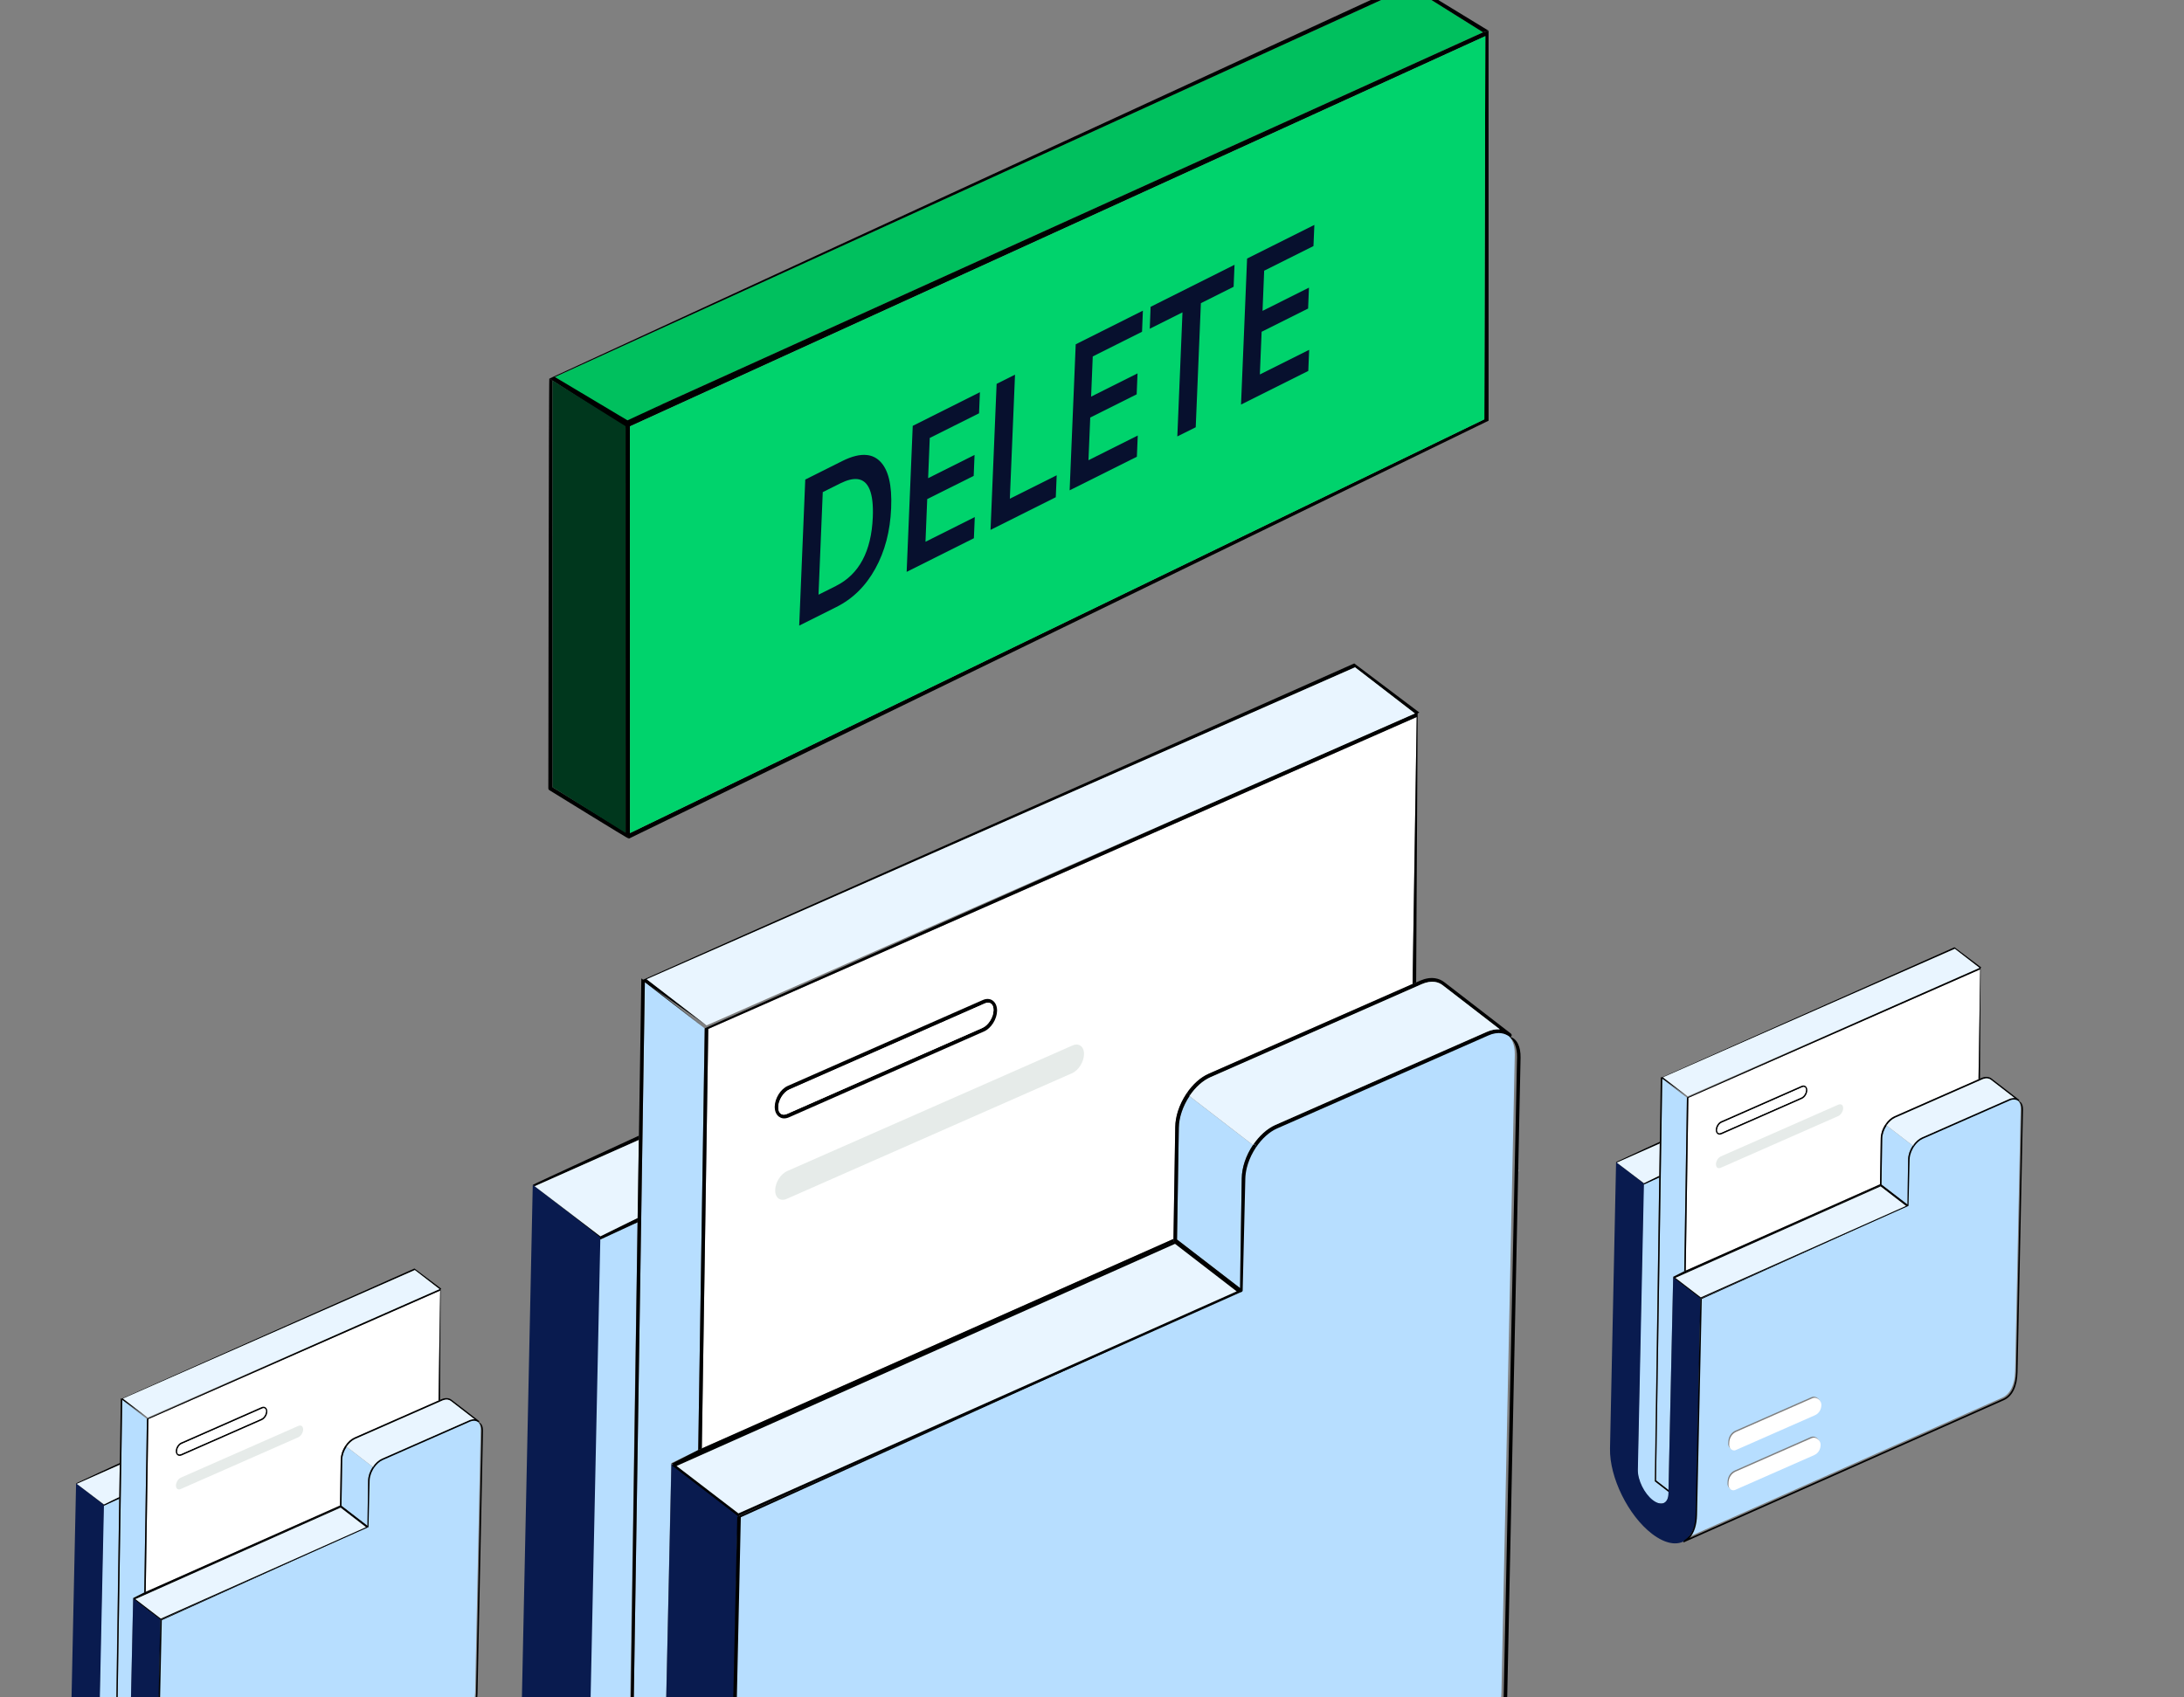 <svg width="193" height="150" viewBox="0 0 193 150" fill="none" xmlns="http://www.w3.org/2000/svg">
<rect x="0" y="0" width="193" height="150" fill="#808080" stroke="none"/>
<g clip-path="url(#clip0_272_2030)">
<path d="M134.167 103.345C134.197 103.381 134.214 103.424 134.212 103.471C134.21 103.518 134.193 103.557 134.161 103.585L134.165 103.347L134.167 103.345Z" fill="#B0B0B0"/>
<path d="M56.342 108.043L55.337 173.09C55.337 173.148 55.365 173.208 55.414 173.244L58.367 175.512L58.358 175.934C58.339 176.901 58.022 177.58 57.47 177.85C57.313 177.921 57.187 177.955 57.054 177.97C56.881 177.983 56.759 177.979 56.63 177.958C56.369 177.917 55.945 177.958 55.656 177.799C55.47 177.698 54.881 177.398 54.689 177.25C52.923 175.896 51.651 172.888 51.696 170.749L52.961 109.385L56.342 108.045V108.043Z" fill="#B7DEFF"/>
<path d="M56.986 86.814L62.276 90.895L61.702 128.168L59.322 129.328L58.32 175.085L55.656 173.043L56.986 86.814Z" fill="#B7DEFF"/>
<path d="M47.234 105.047L52.893 109.385L51.593 170.751C51.546 172.995 53.015 175.977 54.871 177.398C55.412 177.814 55.943 178.065 56.425 178.14C56.77 178.193 57.093 178.159 57.378 178.033C58.06 177.733 58.45 176.952 58.474 175.838L59.486 129.716L65.147 134.059L64.128 180.367C64.076 182.976 63.276 184.87 61.858 185.788C61.698 185.893 61.529 185.983 61.351 186.062C60.638 186.377 59.831 186.463 58.962 186.328C57.703 186.131 56.314 185.471 54.877 184.369C49.821 180.487 45.811 172.348 45.939 166.222L47.234 105.047Z" fill="#091B4F"/>
<path d="M59.743 186.551C59.482 186.551 59.214 186.529 58.94 186.487C57.639 186.283 56.239 185.612 54.783 184.497C49.688 180.588 45.65 172.389 45.779 166.218L47.08 104.725L53.053 109.306V109.387L51.754 170.753C51.707 172.953 53.15 175.876 54.967 177.27C55.479 177.664 55.992 177.908 56.449 177.981C56.765 178.031 57.056 177.998 57.311 177.885C57.934 177.61 58.29 176.882 58.311 175.833L59.332 129.395L65.309 133.98V134.061L64.288 180.369C64.235 183.006 63.404 184.978 61.946 185.923C61.777 186.032 61.599 186.129 61.417 186.208C60.904 186.435 60.343 186.549 59.741 186.549L59.743 186.551ZM47.389 105.366L46.1 166.224C45.971 172.305 49.953 180.386 54.976 184.24C56.389 185.323 57.739 185.972 58.987 186.167C59.835 186.3 60.608 186.214 61.289 185.914C61.456 185.841 61.619 185.754 61.775 185.653C63.141 184.768 63.92 182.89 63.969 180.363L64.986 134.134L59.641 130.033L58.634 175.838C58.611 177.019 58.187 177.848 57.444 178.176C57.131 178.316 56.78 178.354 56.401 178.296C55.883 178.215 55.337 177.955 54.774 177.523C52.884 176.076 51.385 173.034 51.435 170.745L52.732 109.46L47.391 105.364L47.389 105.366Z" fill="#091B4F"/>
<path d="M56.461 100.382L56.455 100.762L47.252 104.849L53.055 109.121L56.35 107.657L53.057 109.121L47.087 104.727C47.061 104.71 56.464 100.38 56.464 100.38L56.461 100.382Z" fill="black"/>
<path d="M53.055 109.123L56.348 107.659L56.342 108.041L53.051 109.565L53.017 109.368C53.017 109.31 47.299 104.886 47.252 104.849L53.055 109.123Z" fill="black"/>
<path d="M110.048 104.213C110.053 103.894 110.1 103.559 110.183 103.22C110.1 103.557 110.055 103.891 110.051 104.215L109.888 114.182L110.046 104.213H110.048Z" fill="black"/>
<path d="M133.135 91.367C133.63 91.759 133.874 92.402 133.861 93.214L132.683 149.595C132.617 152.501 131.634 154.523 129.913 155.29L62.655 185.17C63.648 184.081 64.205 182.373 64.248 180.187L65.187 134.069L109.53 114.096L109.854 103.985C109.858 103.662 109.903 103.327 109.986 102.991C110.108 102.502 110.31 102.005 110.579 101.538C110.646 101.422 110.716 101.308 110.791 101.197C111.311 100.417 111.969 99.823 112.645 99.521L131.32 91.296C131.735 91.109 132.14 91.045 132.497 91.101C132.733 91.137 132.949 91.227 133.133 91.369L133.135 91.367ZM89.561 158.818C90.385 158.454 90.905 157.622 90.92 156.638C90.933 155.856 90.329 155.2 89.659 155.095C89.445 155.061 89.225 155.084 89.015 155.176L72.689 162.366C71.758 162.773 71.173 163.714 71.154 164.824L71.147 165.229C71.139 165.806 71.582 166.288 72.076 166.366C72.235 166.391 72.398 166.374 72.552 166.305L89.561 158.818ZM89.402 167.373C90.227 167.011 90.747 166.179 90.762 165.195C90.775 164.413 90.171 163.757 89.501 163.652C89.287 163.618 89.066 163.641 88.856 163.733L72.53 170.92C71.599 171.33 71.015 172.271 70.995 173.381L70.989 173.786C70.98 174.363 71.424 174.845 71.918 174.922C72.076 174.948 72.237 174.931 72.393 174.862L89.402 167.373Z" fill="#B7DEFF"/>
<path d="M56.455 100.762L56.348 107.659L53.055 109.284L47.252 104.852L56.455 100.762Z" fill="#E9F5FF"/>
<path d="M56.675 86.48L62.278 90.895L61.702 128.169L62.276 90.895L56.986 86.814L55.656 173.043L58.349 175.133L58.341 175.512L55.417 173.242L56.341 108.043L56.348 107.662L56.455 100.762L56.461 100.382L56.675 86.48Z" fill="black"/>
<path d="M125.193 63.375L124.829 86.973L106.82 94.906C106.088 95.225 105.405 95.838 104.846 96.672C104.521 97.161 104.27 97.68 104.101 98.203C103.947 98.68 103.864 99.163 103.857 99.628L103.701 109.514L62.021 128.031L62.593 90.947L125.195 63.379L125.193 63.375Z" fill="white"/>
<g opacity="0.1">
<path d="M94.735 94.867C95.309 94.614 95.784 93.856 95.795 93.18C95.803 92.7 95.576 92.389 95.24 92.336C95.101 92.314 94.943 92.336 94.774 92.411L69.559 103.514C68.987 103.765 68.512 104.519 68.501 105.199C68.493 105.679 68.722 105.992 69.058 106.043C69.195 106.065 69.351 106.043 69.518 105.971L94.733 94.865" fill="#00371D"/>
</g>
<path d="M69.602 95.992C68.985 96.263 68.476 97.081 68.463 97.812C68.459 98.198 68.587 98.513 68.827 98.7C68.932 98.779 69.047 98.83 69.174 98.85C69.343 98.875 69.525 98.85 69.715 98.766L86.968 91.167C87.587 90.895 88.099 90.081 88.111 89.35C88.116 88.962 87.989 88.647 87.745 88.46C87.642 88.381 87.525 88.332 87.401 88.312C87.231 88.287 87.045 88.312 86.857 88.396L69.604 95.995" fill="white"/>
<path d="M87.745 88.458C87.989 88.645 88.116 88.96 88.111 89.348C88.101 90.079 87.587 90.893 86.968 91.165L69.715 98.764C69.525 98.846 69.343 98.873 69.174 98.848C69.047 98.828 68.932 98.777 68.827 98.698C68.587 98.511 68.456 98.198 68.463 97.81C68.474 97.079 68.985 96.263 69.602 95.99L86.855 88.392C87.045 88.308 87.229 88.28 87.398 88.308C87.525 88.327 87.64 88.377 87.743 88.456L87.745 88.458ZM86.818 90.857C87.338 90.627 87.788 89.913 87.797 89.3C87.801 89.033 87.726 88.827 87.585 88.72C87.529 88.677 87.465 88.651 87.394 88.64C87.281 88.623 87.15 88.645 87.011 88.707L69.756 96.305C69.238 96.533 68.79 97.246 68.782 97.864C68.778 98.127 68.852 98.333 68.994 98.44C69.049 98.483 69.112 98.509 69.184 98.52C69.298 98.537 69.426 98.515 69.565 98.453L86.82 90.857" fill="black"/>
<path d="M86.932 88.55L87.009 88.705C87.148 88.642 87.278 88.621 87.392 88.638C87.463 88.649 87.527 88.677 87.582 88.718C87.724 88.825 87.801 89.033 87.794 89.298C87.786 89.911 87.336 90.625 86.816 90.855L69.561 98.451C69.422 98.513 69.293 98.535 69.18 98.517C69.109 98.507 69.045 98.479 68.99 98.438C68.848 98.331 68.771 98.123 68.778 97.862C68.786 97.244 69.234 96.531 69.752 96.303L87.007 88.705L86.93 88.55H86.932Z" fill="white"/>
<path d="M103.771 109.76L59.591 129.547L59.356 129.367L61.7 128.171L62.017 128.029L103.697 109.511C103.694 109.666 103.722 109.724 103.769 109.76H103.771Z" fill="black"/>
<path d="M103.851 109.82L109.494 114.169L65.239 133.896L59.578 129.553L103.851 109.82Z" fill="#E9F5FF"/>
<path d="M65.224 134.018L59.371 129.527L59.536 129.455L103.866 109.696L109.702 114.195L109.537 114.268L65.224 134.018ZM59.786 129.579L65.254 133.772L109.286 114.146L103.836 109.944L59.786 129.579Z" fill="black"/>
<path d="M105.109 96.888L110.721 101.216C110.098 102.149 109.749 103.197 109.732 104.166L109.58 113.852L104.013 109.563L104.172 99.679C104.185 98.781 104.527 97.765 105.112 96.891L105.109 96.888Z" fill="#B7DEFF"/>
<path d="M110.988 101.426C110.913 101.538 110.843 101.653 110.776 101.767C110.843 101.651 110.913 101.538 110.988 101.426Z" fill="black"/>
<path d="M104.981 96.616C105.009 96.621 105.037 96.633 105.062 96.653C105.131 96.709 105.154 96.803 105.12 96.874C104.527 97.763 104.185 98.779 104.172 99.677L104.013 109.561L109.58 113.85L109.732 104.164C109.747 103.195 110.095 102.147 110.721 101.214C110.753 101.165 110.806 101.143 110.86 101.152C110.888 101.156 110.915 101.169 110.941 101.188C111.014 101.248 111.035 101.353 110.988 101.424C110.913 101.536 110.843 101.649 110.776 101.765C110.507 102.232 110.305 102.73 110.183 103.218C110.1 103.557 110.053 103.891 110.048 104.211L109.815 114.058C109.815 114.075 109.813 114.09 109.809 114.103C109.796 114.142 109.77 114.174 109.734 114.191C109.71 114.202 109.68 114.206 109.654 114.202C109.629 114.197 109.601 114.184 109.577 114.167L109.423 114.049L103.851 109.82L103.771 109.76C103.724 109.724 103.697 109.666 103.697 109.606V109.512L103.855 99.628C103.861 99.165 103.945 98.683 104.099 98.203C104.268 97.68 104.519 97.161 104.844 96.674C104.874 96.629 104.925 96.608 104.979 96.616H104.981Z" fill="black"/>
<path d="M133.495 91.337C133.589 91.41 133.612 91.513 133.565 91.586C133.535 91.633 133.482 91.652 133.428 91.646C133.148 91.457 132.934 91.369 132.696 91.333C132.339 91.277 131.934 91.341 131.519 91.528L112.844 99.75C112.168 100.052 111.508 100.648 110.99 101.426C111.035 101.356 111.014 101.251 110.943 101.191C110.918 101.169 110.89 101.158 110.862 101.154C110.808 101.146 110.757 101.167 110.725 101.212C111.273 100.391 111.971 99.761 112.694 99.439L131.369 91.217C131.771 91.037 132.172 90.962 132.54 90.985L127.479 87.078C127.288 86.93 127.066 86.836 126.824 86.799C126.466 86.743 126.064 86.808 125.64 86.994L106.97 95.219C106.296 95.512 105.64 96.102 105.118 96.876C105.154 96.807 105.131 96.713 105.06 96.655C105.035 96.636 105.007 96.623 104.979 96.618C104.925 96.61 104.874 96.629 104.844 96.676C104.519 97.163 104.266 97.682 104.099 98.205C104.266 97.682 104.519 97.163 104.844 96.674C105.403 95.84 106.086 95.23 106.818 94.908L124.829 86.975L125.145 86.836L125.488 86.686C125.961 86.478 126.417 86.407 126.83 86.471C127.128 86.518 127.402 86.634 127.642 86.823L133.424 91.285L133.497 91.341L133.495 91.337Z" fill="black"/>
<path d="M126.822 86.797C127.064 86.835 127.284 86.928 127.477 87.076L132.538 90.983C132.17 90.957 131.769 91.032 131.367 91.215L112.692 99.437C111.971 99.759 111.271 100.387 110.723 101.21L105.112 96.884C105.64 96.097 106.298 95.51 106.97 95.214L125.64 86.99C126.064 86.803 126.466 86.739 126.824 86.795L126.822 86.797Z" fill="#E9F5FF"/>
<path d="M133.375 91.628C134.083 91.785 134.39 92.546 134.372 93.495L134.167 103.345L133.195 149.876C133.129 152.907 132.088 155.02 130.262 155.828L61.52 186.369C61.535 185.983 61.702 185.893 61.863 185.79C63.278 184.873 64.078 182.976 64.132 180.369L65.151 134.061L109.498 114.176L65.466 134.11L64.447 180.418C64.402 182.603 63.847 184.313 62.854 185.402L130.112 155.522C131.833 154.757 132.816 152.733 132.882 149.829L134.06 93.448C134.073 92.638 133.831 91.993 133.377 91.631L133.375 91.628Z" fill="black"/>
<path d="M125.278 62.961L125.145 86.833L124.829 86.973L125.193 63.375L62.59 90.945L62.019 128.029L61.702 128.168L62.278 90.895L107.1 70.965L125.278 62.961Z" fill="black"/>
<path d="M119.674 58.642L125.434 62.985L107.1 70.965L125.038 63.066L119.746 58.985L57.146 86.555L62.438 90.634L56.752 86.634L119.674 58.642Z" fill="black"/>
<path d="M119.746 58.985L125.038 63.066L107.1 70.965L62.438 90.634L57.146 86.555L119.746 58.985Z" fill="#E9F5FF"/>
<path d="M178.687 102.144C178.7 102.159 178.707 102.176 178.706 102.196C178.705 102.215 178.698 102.231 178.685 102.243L178.687 102.145L178.687 102.144Z" fill="#B0B0B0"/>
<path d="M146.323 132.695C146.442 132.76 146.558 132.801 146.664 132.818C146.557 132.801 146.442 132.76 146.323 132.695Z" fill="black"/>
<path d="M146.628 104.079L146.215 130.875C146.215 130.898 146.226 130.923 146.246 130.938L147.462 131.872L147.459 132.046C147.451 132.445 147.32 132.724 147.093 132.836C147.028 132.865 146.976 132.879 146.922 132.885C146.85 132.89 146.8 132.889 146.747 132.88C146.64 132.863 146.465 132.88 146.346 132.814C146.269 132.773 146.027 132.649 145.947 132.588C145.22 132.03 144.696 130.792 144.714 129.91L145.236 104.632L146.628 104.08V104.079Z" fill="#B7DEFF"/>
<path d="M146.894 95.334L149.073 97.015L148.836 112.37L147.856 112.847L147.443 131.697L146.346 130.855L146.894 95.334Z" fill="#B7DEFF"/>
<path d="M142.877 102.845L145.207 104.632L144.672 129.911C144.653 130.836 145.258 132.064 146.022 132.649C146.245 132.82 146.464 132.924 146.662 132.955C146.804 132.977 146.938 132.963 147.055 132.911C147.336 132.787 147.497 132.466 147.506 132.006L147.924 113.007L150.255 114.796L149.836 133.872C149.814 134.947 149.485 135.727 148.901 136.105C148.835 136.148 148.765 136.186 148.692 136.218C148.398 136.348 148.066 136.383 147.708 136.328C147.189 136.246 146.617 135.975 146.025 135.521C143.942 133.922 142.29 130.569 142.343 128.045L142.877 102.845Z" fill="#091B4F"/>
<path d="M148.029 136.42C147.922 136.42 147.812 136.411 147.699 136.393C147.163 136.309 146.586 136.033 145.986 135.574C143.887 133.963 142.224 130.586 142.277 128.044L142.813 102.712L145.274 104.599V104.633L144.738 129.912C144.719 130.818 145.313 132.022 146.062 132.596C146.273 132.759 146.484 132.859 146.672 132.889C146.803 132.91 146.923 132.897 147.028 132.85C147.284 132.737 147.431 132.436 147.439 132.005L147.86 112.875L150.322 114.763V114.797L149.902 133.873C149.88 134.959 149.537 135.772 148.937 136.161C148.867 136.206 148.794 136.246 148.719 136.278C148.507 136.372 148.276 136.419 148.029 136.419L148.029 136.42ZM142.94 102.976L142.409 128.046C142.356 130.551 143.997 133.88 146.065 135.468C146.648 135.914 147.204 136.181 147.718 136.262C148.067 136.316 148.386 136.281 148.666 136.157C148.735 136.127 148.802 136.091 148.866 136.05C149.429 135.685 149.75 134.912 149.77 133.87L150.189 114.827L147.987 113.138L147.573 132.006C147.563 132.493 147.388 132.835 147.082 132.97C146.954 133.027 146.809 133.043 146.653 133.019C146.439 132.986 146.215 132.879 145.983 132.701C145.204 132.104 144.587 130.852 144.607 129.908L145.141 104.663L142.941 102.976L142.94 102.976Z" fill="#091B4F"/>
<path d="M146.678 100.923L146.675 101.08L142.884 102.764L145.274 104.523L146.632 103.92L145.275 104.523L142.816 102.713C142.805 102.706 146.678 100.923 146.678 100.923L146.678 100.923Z" fill="black"/>
<path d="M145.274 104.524L146.631 103.921L146.628 104.078L145.273 104.706L145.259 104.625C145.259 104.601 142.903 102.779 142.884 102.764L145.274 104.524Z" fill="black"/>
<path d="M168.752 102.501C168.754 102.37 168.773 102.232 168.808 102.093C168.773 102.231 168.755 102.369 168.753 102.502L168.686 106.608L168.751 102.501H168.752Z" fill="black"/>
<path d="M178.262 97.21C178.466 97.371 178.567 97.636 178.561 97.971L178.076 121.196C178.049 122.393 177.644 123.226 176.935 123.542L149.229 135.851C149.638 135.402 149.867 134.699 149.885 133.798L150.272 114.8L168.539 106.573L168.672 102.408C168.674 102.274 168.692 102.137 168.727 101.998C168.777 101.797 168.86 101.592 168.971 101.399C168.998 101.352 169.027 101.305 169.058 101.259C169.272 100.937 169.543 100.693 169.822 100.568L177.515 97.18C177.686 97.104 177.852 97.077 178 97.1C178.097 97.115 178.186 97.152 178.262 97.21L178.262 97.21ZM160.312 124.995C160.652 124.845 160.866 124.503 160.872 124.097C160.878 123.775 160.629 123.505 160.353 123.462C160.265 123.448 160.174 123.457 160.088 123.495L153.362 126.457C152.979 126.625 152.738 127.012 152.73 127.47L152.727 127.636C152.724 127.874 152.906 128.073 153.11 128.104C153.175 128.115 153.242 128.108 153.306 128.08L160.312 124.995ZM160.247 128.519C160.587 128.37 160.801 128.028 160.807 127.622C160.812 127.3 160.564 127.03 160.288 126.987C160.2 126.972 160.109 126.982 160.022 127.02L153.297 129.981C152.913 130.149 152.673 130.537 152.665 130.994L152.662 131.161C152.659 131.399 152.841 131.598 153.045 131.629C153.11 131.64 153.176 131.633 153.241 131.605L160.247 128.519Z" fill="#B7DEFF"/>
<path d="M160.434 123.557C160.71 123.6 160.959 123.871 160.954 124.193C160.947 124.598 160.733 124.941 160.394 125.091L153.387 128.175C153.323 128.203 153.256 128.211 153.191 128.2C152.988 128.168 152.805 127.969 152.808 127.732L152.811 127.565C152.819 127.108 153.06 126.72 153.443 126.552L160.169 123.591C160.255 123.553 160.346 123.543 160.434 123.557Z" fill="white"/>
<path d="M146.675 101.08L146.631 103.921L145.274 104.591L142.884 102.765L146.675 101.08Z" fill="#E9F5FF"/>
<path d="M146.766 95.196L149.074 97.015L148.836 112.37L149.073 97.015L146.894 95.334L146.346 130.855L147.455 131.716L147.452 131.872L146.247 130.937L146.628 104.079L146.631 103.922L146.675 101.08L146.677 100.923L146.766 95.196Z" fill="black"/>
<path d="M174.991 85.679L174.841 95.4L167.422 98.668C167.121 98.799 166.839 99.052 166.609 99.395C166.475 99.596 166.372 99.81 166.302 100.026C166.239 100.222 166.204 100.421 166.202 100.613L166.137 104.685L148.968 112.313L149.203 97.037L174.992 85.68L174.991 85.679Z" fill="white"/>
<g opacity="0.1">
<path d="M162.444 98.651C162.68 98.547 162.876 98.235 162.88 97.957C162.884 97.759 162.791 97.631 162.652 97.609C162.595 97.6 162.53 97.609 162.46 97.64L152.073 102.214C151.837 102.317 151.642 102.628 151.637 102.908C151.634 103.105 151.728 103.234 151.867 103.255C151.923 103.264 151.987 103.255 152.056 103.225L162.443 98.651" fill="#00371D"/>
</g>
<path d="M152.091 99.115C151.837 99.227 151.627 99.564 151.621 99.865C151.62 100.024 151.673 100.154 151.771 100.23C151.815 100.263 151.862 100.284 151.914 100.292C151.984 100.303 152.059 100.292 152.137 100.258L159.244 97.128C159.499 97.015 159.71 96.68 159.715 96.379C159.717 96.219 159.665 96.089 159.565 96.012C159.522 95.98 159.474 95.959 159.423 95.951C159.353 95.941 159.276 95.951 159.199 95.986L152.091 99.116" fill="white"/>
<path d="M159.565 96.011C159.665 96.088 159.717 96.218 159.715 96.378C159.711 96.679 159.499 97.014 159.244 97.127L152.137 100.257C152.059 100.29 151.984 100.302 151.914 100.291C151.862 100.283 151.815 100.262 151.771 100.229C151.673 100.153 151.619 100.024 151.621 99.864C151.626 99.563 151.837 99.226 152.091 99.114L159.198 95.984C159.276 95.95 159.352 95.938 159.422 95.95C159.474 95.958 159.521 95.978 159.564 96.01L159.565 96.011ZM159.183 96.999C159.397 96.905 159.582 96.611 159.586 96.358C159.587 96.248 159.557 96.163 159.498 96.119C159.475 96.102 159.449 96.091 159.42 96.087C159.373 96.079 159.319 96.088 159.262 96.114L152.154 99.244C151.941 99.338 151.756 99.632 151.753 99.886C151.751 99.995 151.782 100.079 151.84 100.124C151.863 100.141 151.889 100.152 151.919 100.156C151.965 100.163 152.018 100.154 152.076 100.129L159.184 96.999" fill="black"/>
<path d="M159.229 96.049L159.261 96.113C159.319 96.087 159.372 96.079 159.419 96.085C159.448 96.09 159.475 96.101 159.498 96.118C159.556 96.162 159.587 96.248 159.585 96.358C159.581 96.61 159.396 96.904 159.182 96.999L152.074 100.128C152.016 100.153 151.964 100.162 151.917 100.155C151.888 100.151 151.861 100.139 151.838 100.123C151.78 100.078 151.748 99.993 151.751 99.885C151.755 99.631 151.939 99.337 152.152 99.243L159.26 96.113L159.229 96.049H159.229Z" fill="white"/>
<path d="M166.166 104.787L147.967 112.937L147.87 112.863L148.835 112.371L148.966 112.312L166.136 104.684C166.135 104.748 166.146 104.771 166.166 104.787H166.166Z" fill="black"/>
<path d="M166.199 104.811L168.524 106.603L150.293 114.729L147.962 112.94L166.199 104.811Z" fill="#E9F5FF"/>
<path d="M150.287 114.779L147.876 112.929L147.944 112.899L166.205 104.76L168.609 106.613L168.541 106.643L150.287 114.779ZM148.047 112.951L150.299 114.678L168.438 106.593L166.193 104.862L148.047 112.951Z" fill="black"/>
<path d="M166.718 99.484L169.029 101.267C168.772 101.651 168.629 102.083 168.622 102.482L168.559 106.472L166.266 104.705L166.331 100.634C166.337 100.264 166.478 99.845 166.718 99.485L166.718 99.484Z" fill="#B7DEFF"/>
<path d="M169.139 101.354C169.108 101.399 169.079 101.447 169.052 101.494C169.079 101.446 169.108 101.399 169.139 101.354Z" fill="black"/>
<path d="M166.665 99.372C166.676 99.374 166.688 99.379 166.698 99.387C166.726 99.41 166.736 99.449 166.722 99.478C166.478 99.844 166.337 100.263 166.331 100.633L166.266 104.704L168.559 106.471L168.622 102.481C168.628 102.082 168.771 101.65 169.029 101.266C169.042 101.246 169.064 101.237 169.086 101.241C169.098 101.242 169.109 101.248 169.12 101.256C169.15 101.28 169.159 101.324 169.139 101.353C169.108 101.399 169.079 101.445 169.052 101.493C168.941 101.686 168.858 101.89 168.808 102.092C168.773 102.231 168.754 102.369 168.752 102.501L168.656 106.557C168.656 106.564 168.655 106.57 168.653 106.576C168.648 106.591 168.637 106.605 168.622 106.612C168.613 106.616 168.6 106.618 168.59 106.616C168.579 106.614 168.568 106.609 168.558 106.602L168.495 106.553L166.199 104.811L166.166 104.787C166.147 104.772 166.135 104.748 166.135 104.723V104.684L166.201 100.613C166.203 100.422 166.238 100.223 166.301 100.026C166.371 99.81 166.474 99.596 166.608 99.396C166.621 99.377 166.642 99.369 166.664 99.372H166.665Z" fill="black"/>
<path d="M178.411 97.197C178.449 97.228 178.459 97.27 178.44 97.3C178.427 97.319 178.405 97.327 178.383 97.325C178.268 97.247 178.179 97.211 178.082 97.196C177.934 97.173 177.768 97.199 177.597 97.276L169.904 100.663C169.625 100.788 169.354 101.033 169.14 101.354C169.159 101.325 169.15 101.281 169.121 101.257C169.11 101.248 169.099 101.243 169.087 101.242C169.065 101.238 169.044 101.247 169.031 101.265C169.257 100.927 169.544 100.668 169.842 100.535L177.535 97.148C177.701 97.074 177.866 97.043 178.017 97.053L175.932 95.443C175.854 95.382 175.762 95.343 175.663 95.328C175.515 95.305 175.349 95.332 175.175 95.409L167.484 98.796C167.206 98.918 166.936 99.16 166.721 99.479C166.736 99.451 166.726 99.412 166.697 99.388C166.687 99.38 166.675 99.375 166.664 99.373C166.642 99.37 166.621 99.377 166.608 99.397C166.474 99.597 166.37 99.811 166.301 100.027C166.37 99.811 166.474 99.597 166.608 99.396C166.838 99.053 167.12 98.801 167.421 98.668L174.841 95.4L174.971 95.343L175.112 95.281C175.307 95.196 175.495 95.167 175.665 95.193C175.788 95.213 175.901 95.26 175.999 95.338L178.381 97.176L178.411 97.199L178.411 97.197Z" fill="black"/>
<path d="M175.662 95.327C175.761 95.343 175.852 95.381 175.932 95.442L178.016 97.052C177.865 97.041 177.7 97.072 177.534 97.147L169.841 100.534C169.544 100.667 169.256 100.925 169.03 101.264L166.718 99.483C166.936 99.159 167.207 98.917 167.484 98.795L175.175 95.407C175.35 95.33 175.515 95.303 175.663 95.326L175.662 95.327Z" fill="#E9F5FF"/>
<path d="M178.361 97.317C178.653 97.382 178.779 97.695 178.772 98.087L178.687 102.144L178.287 121.312C178.26 122.56 177.831 123.431 177.079 123.764L148.761 136.345C148.768 136.186 148.836 136.149 148.902 136.106C149.485 135.728 149.815 134.947 149.837 133.873L150.257 114.797L168.525 106.606L150.387 114.817L149.967 133.893C149.948 134.793 149.72 135.498 149.311 135.946L177.017 123.638C177.726 123.322 178.131 122.489 178.158 121.292L178.643 98.067C178.649 97.733 178.549 97.468 178.362 97.318L178.361 97.317Z" fill="black"/>
<path d="M175.026 85.508L174.971 95.342L174.841 95.4L174.991 85.679L149.202 97.036L148.967 112.312L148.836 112.37L149.074 97.015L167.538 88.805L175.026 85.508Z" fill="black"/>
<path d="M172.717 83.729L175.09 85.518L167.538 88.805L174.927 85.552L172.747 83.87L146.96 95.227L149.14 96.908L146.797 95.26L172.717 83.729Z" fill="black"/>
<path d="M172.747 83.87L174.927 85.552L167.538 88.805L149.14 96.908L146.96 95.227L172.747 83.87Z" fill="#E9F5FF"/>
<path d="M160.368 127.082C160.644 127.125 160.893 127.396 160.887 127.718C160.881 128.123 160.667 128.466 160.327 128.615L153.321 131.7C153.257 131.728 153.19 131.735 153.126 131.725C152.922 131.693 152.74 131.494 152.743 131.257L152.746 131.09C152.754 130.633 152.994 130.245 153.378 130.076L160.103 127.116C160.19 127.078 160.281 127.068 160.369 127.082H160.368Z" fill="white"/>
<path d="M42.598 130.539C42.61 130.554 42.617 130.571 42.616 130.591C42.615 130.61 42.608 130.626 42.595 130.638L42.597 130.54L42.598 130.539Z" fill="#B0B0B0"/>
<path d="M10.538 132.474L10.125 159.27C10.125 159.293 10.136 159.318 10.156 159.333L11.373 160.267L11.369 160.441C11.361 160.84 11.231 161.119 11.003 161.231C10.939 161.26 10.887 161.274 10.832 161.28C10.761 161.285 10.71 161.284 10.657 161.275C10.55 161.258 10.375 161.275 10.256 161.21C10.179 161.168 9.937 161.044 9.858 160.983C9.13 160.425 8.606 159.187 8.625 158.305L9.146 133.027L10.538 132.475V132.474Z" fill="#B7DEFF"/>
<path d="M10.804 123.729L12.983 125.41L12.747 140.765L11.766 141.242L11.353 160.092L10.256 159.25L10.804 123.729Z" fill="#B7DEFF"/>
<path d="M6.787 131.24L9.118 133.027L8.582 158.306C8.563 159.231 9.168 160.459 9.932 161.044C10.156 161.215 10.374 161.319 10.573 161.35C10.715 161.372 10.848 161.358 10.965 161.306C11.246 161.182 11.407 160.861 11.417 160.401L11.834 141.402L14.166 143.191L13.746 162.267C13.725 163.342 13.395 164.122 12.811 164.5C12.745 164.543 12.675 164.581 12.602 164.613C12.308 164.743 11.976 164.778 11.618 164.723C11.099 164.641 10.527 164.37 9.935 163.916C7.852 162.317 6.2 158.964 6.253 156.44L6.787 131.24Z" fill="#091B4F"/>
<path d="M11.94 164.815C11.832 164.815 11.722 164.806 11.609 164.788C11.073 164.704 10.496 164.428 9.896 163.969C7.797 162.358 6.134 158.981 6.187 156.439L6.723 131.107L9.184 132.994V133.028L8.648 158.307C8.629 159.213 9.223 160.417 9.972 160.991C10.183 161.154 10.395 161.254 10.582 161.284C10.713 161.305 10.833 161.292 10.938 161.245C11.194 161.132 11.341 160.832 11.35 160.4L11.77 141.27L14.233 143.158V143.192L13.812 162.268C13.79 163.354 13.448 164.167 12.847 164.556C12.777 164.601 12.704 164.641 12.629 164.673C12.418 164.767 12.187 164.814 11.939 164.814L11.94 164.815ZM6.85 131.371L6.319 156.441C6.266 158.946 7.907 162.275 9.976 163.863C10.558 164.309 11.114 164.576 11.628 164.657C11.978 164.711 12.296 164.676 12.576 164.552C12.645 164.522 12.712 164.486 12.777 164.445C13.339 164.08 13.66 163.307 13.681 162.265L14.099 143.222L11.897 141.533L11.483 160.401C11.473 160.888 11.299 161.23 10.992 161.365C10.864 161.422 10.719 161.438 10.563 161.414C10.35 161.381 10.125 161.274 9.893 161.096C9.114 160.5 8.497 159.247 8.517 158.304L9.052 133.058L6.851 131.371L6.85 131.371Z" fill="#091B4F"/>
<path d="M10.588 129.319L10.585 129.475L6.794 131.159L9.185 132.918L10.542 132.315L9.186 132.918L6.726 131.108C6.715 131.101 10.589 129.318 10.589 129.318L10.588 129.319Z" fill="black"/>
<path d="M9.185 132.919L10.541 132.316L10.538 132.473L9.183 133.101L9.169 133.02C9.169 132.996 6.813 131.174 6.794 131.159L9.185 132.919Z" fill="black"/>
<path d="M32.662 130.896C32.664 130.765 32.684 130.627 32.718 130.488C32.684 130.626 32.665 130.764 32.663 130.897L32.596 135.003L32.661 130.896H32.662Z" fill="black"/>
<path d="M42.173 125.605C42.376 125.766 42.477 126.031 42.472 126.366L41.987 149.591C41.959 150.788 41.554 151.621 40.846 151.937L13.139 164.246C13.548 163.797 13.778 163.094 13.795 162.193L14.182 143.195L32.449 134.968L32.582 130.803C32.584 130.669 32.602 130.532 32.637 130.393C32.687 130.192 32.77 129.987 32.881 129.794C32.908 129.747 32.938 129.7 32.968 129.654C33.183 129.333 33.453 129.088 33.732 128.963L41.425 125.575C41.596 125.499 41.763 125.472 41.91 125.495C42.007 125.51 42.096 125.547 42.172 125.605L42.173 125.605ZM24.223 153.39C24.562 153.24 24.776 152.898 24.783 152.492C24.788 152.17 24.539 151.9 24.263 151.857C24.175 151.843 24.084 151.852 23.998 151.89L17.273 154.852C16.889 155.02 16.648 155.407 16.64 155.865L16.638 156.031C16.634 156.269 16.817 156.468 17.02 156.499C17.086 156.51 17.153 156.503 17.216 156.475L24.223 153.39ZM24.157 156.914C24.497 156.765 24.711 156.423 24.717 156.017C24.723 155.695 24.474 155.425 24.198 155.382C24.11 155.367 24.019 155.377 23.933 155.415L17.207 158.376C16.824 158.544 16.583 158.932 16.575 159.389L16.572 159.556C16.569 159.794 16.751 159.993 16.955 160.024C17.02 160.035 17.086 160.028 17.151 160L24.157 156.914Z" fill="#B7DEFF"/>
<path d="M10.585 129.475L10.541 132.316L9.185 132.986L6.794 131.16L10.585 129.475Z" fill="#E9F5FF"/>
<path d="M10.676 123.591L12.984 125.41L12.747 140.765L12.983 125.41L10.804 123.729L10.256 159.25L11.366 160.111L11.362 160.267L10.157 159.332L10.538 132.474L10.541 132.317L10.585 129.475L10.588 129.318L10.676 123.591Z" fill="black"/>
<path d="M38.901 114.074L38.751 123.795L31.332 127.063C31.031 127.194 30.75 127.447 30.519 127.79C30.385 127.991 30.282 128.205 30.212 128.421C30.149 128.617 30.115 128.816 30.112 129.008L30.048 133.08L12.878 140.708L13.114 125.432L38.902 114.075L38.901 114.074Z" fill="white"/>
<g opacity="0.1">
<path d="M26.354 127.047C26.591 126.942 26.786 126.63 26.791 126.352C26.794 126.154 26.701 126.026 26.562 126.004C26.505 125.995 26.44 126.004 26.37 126.035L15.983 130.609C15.748 130.712 15.552 131.023 15.547 131.303C15.544 131.5 15.638 131.629 15.777 131.65C15.833 131.659 15.898 131.65 15.966 131.62L26.353 127.046" fill="#00371D"/>
</g>
<path d="M16.001 127.51C15.747 127.621 15.537 127.959 15.532 128.26C15.53 128.419 15.583 128.549 15.682 128.625C15.725 128.658 15.772 128.679 15.824 128.687C15.894 128.698 15.969 128.687 16.048 128.653L23.155 125.523C23.41 125.41 23.62 125.075 23.626 124.774C23.627 124.614 23.575 124.484 23.475 124.407C23.433 124.375 23.384 124.354 23.333 124.346C23.263 124.336 23.186 124.346 23.109 124.381L16.002 127.511" fill="white"/>
<path d="M23.475 124.406C23.575 124.483 23.627 124.613 23.626 124.773C23.621 125.074 23.41 125.41 23.155 125.522L16.047 128.652C15.969 128.685 15.894 128.697 15.824 128.686C15.772 128.678 15.725 128.657 15.682 128.624C15.583 128.548 15.529 128.419 15.532 128.259C15.536 127.958 15.747 127.621 16.001 127.509L23.108 124.379C23.186 124.345 23.262 124.333 23.332 124.345C23.384 124.353 23.432 124.373 23.474 124.406L23.475 124.406ZM23.093 125.395C23.307 125.3 23.492 125.006 23.496 124.753C23.498 124.643 23.467 124.558 23.409 124.514C23.386 124.497 23.359 124.486 23.33 124.482C23.283 124.474 23.23 124.483 23.172 124.509L16.064 127.639C15.851 127.733 15.667 128.027 15.663 128.281C15.661 128.39 15.692 128.474 15.75 128.519C15.773 128.536 15.799 128.547 15.829 128.551C15.876 128.558 15.928 128.549 15.986 128.524L23.094 125.395" fill="black"/>
<path d="M23.14 124.444L23.171 124.508C23.229 124.482 23.283 124.473 23.329 124.481C23.358 124.485 23.385 124.496 23.408 124.513C23.466 124.557 23.498 124.643 23.495 124.752C23.492 125.005 23.306 125.299 23.092 125.394L15.984 128.523C15.927 128.548 15.874 128.557 15.827 128.55C15.798 128.546 15.771 128.534 15.749 128.518C15.69 128.473 15.659 128.388 15.661 128.28C15.665 128.026 15.849 127.732 16.062 127.638L23.171 124.508L23.139 124.444H23.14Z" fill="white"/>
<path d="M30.077 133.182L11.877 141.332L11.78 141.258L12.746 140.766L12.876 140.707L30.046 133.079C30.045 133.143 30.056 133.167 30.076 133.182H30.077Z" fill="black"/>
<path d="M30.109 133.206L32.434 134.998L14.204 143.124L11.872 141.335L30.109 133.206Z" fill="#E9F5FF"/>
<path d="M14.197 143.174L11.786 141.324L11.854 141.294L30.116 133.155L32.52 135.008L32.452 135.038L14.197 143.174ZM11.957 141.346L14.21 143.073L32.348 134.988L30.103 133.257L11.957 141.346Z" fill="black"/>
<path d="M30.628 127.879L32.939 129.662C32.683 130.046 32.539 130.478 32.532 130.877L32.469 134.867L30.176 133.1L30.242 129.029C30.247 128.659 30.388 128.24 30.629 127.88L30.628 127.879Z" fill="#B7DEFF"/>
<path d="M33.05 129.749C33.019 129.794 32.99 129.842 32.962 129.889C32.99 129.841 33.019 129.794 33.05 129.749Z" fill="black"/>
<path d="M30.575 127.767C30.586 127.769 30.598 127.774 30.608 127.782C30.637 127.805 30.646 127.844 30.632 127.873C30.388 128.24 30.247 128.658 30.241 129.028L30.176 133.099L32.469 134.866L32.532 130.876C32.538 130.477 32.682 130.045 32.939 129.661C32.953 129.641 32.974 129.632 32.997 129.636C33.008 129.637 33.02 129.643 33.03 129.651C33.06 129.675 33.069 129.719 33.05 129.748C33.019 129.794 32.989 129.84 32.962 129.888C32.851 130.081 32.768 130.285 32.718 130.487C32.684 130.626 32.664 130.764 32.662 130.896L32.566 134.952C32.566 134.959 32.565 134.965 32.564 134.971C32.558 134.986 32.548 135 32.533 135.007C32.523 135.011 32.511 135.013 32.5 135.011C32.489 135.009 32.478 135.004 32.468 134.997L32.405 134.948L30.109 133.206L30.077 133.182C30.057 133.167 30.046 133.143 30.046 133.118V133.079L30.111 129.008C30.114 128.817 30.148 128.618 30.212 128.421C30.281 128.205 30.384 127.991 30.518 127.791C30.531 127.772 30.552 127.764 30.574 127.767H30.575Z" fill="black"/>
<path d="M42.321 125.592C42.36 125.622 42.369 125.665 42.35 125.695C42.337 125.714 42.316 125.722 42.293 125.72C42.178 125.642 42.09 125.606 41.992 125.591C41.845 125.568 41.678 125.594 41.507 125.671L33.814 129.058C33.535 129.183 33.264 129.428 33.05 129.749C33.069 129.72 33.06 129.676 33.031 129.652C33.02 129.643 33.009 129.638 32.997 129.637C32.975 129.633 32.954 129.642 32.941 129.66C33.167 129.322 33.454 129.063 33.752 128.93L41.445 125.543C41.611 125.469 41.776 125.438 41.928 125.448L39.843 123.838C39.764 123.777 39.672 123.738 39.573 123.723C39.425 123.7 39.26 123.727 39.085 123.804L31.394 127.192C31.116 127.313 30.846 127.555 30.631 127.874C30.646 127.846 30.637 127.807 30.608 127.783C30.597 127.775 30.585 127.77 30.574 127.768C30.552 127.765 30.531 127.773 30.518 127.792C30.384 127.992 30.28 128.206 30.212 128.422C30.28 128.206 30.384 127.992 30.518 127.791C30.749 127.448 31.03 127.196 31.332 127.064L38.751 123.796L38.881 123.738L39.023 123.676C39.217 123.591 39.405 123.562 39.575 123.588C39.698 123.607 39.811 123.655 39.91 123.733L42.292 125.571L42.322 125.594L42.321 125.592Z" fill="black"/>
<path d="M39.572 123.722C39.672 123.738 39.763 123.776 39.842 123.837L41.927 125.447C41.775 125.436 41.61 125.467 41.444 125.542L33.752 128.929C33.454 129.062 33.166 129.32 32.94 129.659L30.629 127.878C30.847 127.554 31.117 127.312 31.394 127.19L39.085 123.802C39.26 123.725 39.426 123.698 39.573 123.721L39.572 123.722Z" fill="#E9F5FF"/>
<path d="M42.271 125.712C42.563 125.777 42.689 126.09 42.682 126.481L42.598 130.539L42.197 149.707C42.17 150.955 41.741 151.826 40.989 152.159L12.672 164.74C12.678 164.581 12.747 164.544 12.813 164.501C13.396 164.123 13.726 163.342 13.748 162.268L14.167 143.192L32.436 135.001L14.297 143.212L13.877 162.288C13.859 163.188 13.63 163.893 13.221 164.341L40.927 152.033C41.636 151.717 42.041 150.884 42.069 149.687L42.554 126.462C42.559 126.128 42.459 125.863 42.272 125.713L42.271 125.712Z" fill="black"/>
<path d="M38.936 113.903L38.882 123.737L38.751 123.795L38.901 114.074L13.113 125.431L12.877 140.707L12.747 140.765L12.984 125.41L31.448 117.2L38.936 113.903Z" fill="black"/>
<path d="M36.627 112.124L39.001 113.913L31.448 117.2L38.837 113.947L36.657 112.265L10.87 123.622L13.05 125.303L10.708 123.655L36.627 112.124Z" fill="black"/>
<path d="M36.657 112.265L38.837 113.947L31.448 117.2L13.05 125.303L10.87 123.622L36.657 112.265Z" fill="#E9F5FF"/>
<path d="M86.391 33.43L86.44 35.297L82.242 37.764L82.334 41.323L86.288 38.995L86.337 40.845L82.379 43.169L82.48 46.944L86.678 44.476L86.724 46.343L80.999 49.713L80.662 36.8L86.391 33.43Z" fill="black"/>
<path d="M124.622 -1.174L131.064 2.858L58.594 35.701L55.476 37.353L49.03 33.321L124.622 -1.174Z" fill="#00C05E"/>
<path d="M131.545 2.712L131.546 37.185L55.567 74.13L55.282 73.617L55.28 46.431L55.278 37.671L58.589 35.697L131.064 2.858L131.545 2.716L131.545 2.712ZM55.67 73.637L131.17 37.064L131.258 3.196L55.666 37.687L55.67 73.637Z" fill="black"/>
<path d="M55.567 74.129C55.57 74.188 48.552 69.847 48.552 69.847C48.492 69.813 48.456 69.748 48.457 69.681C48.457 69.681 48.493 33.424 48.545 33.459L55.278 37.67L55.276 46.431L55.273 37.671L48.828 33.643L48.832 69.589L55.386 73.616L55.559 74.134L55.567 74.129Z" fill="black"/>
<path d="M76.098 41.824C77.1 41.867 77.628 42.958 77.686 45.095C77.762 48.125 76.818 50.219 74.853 51.374L73.358 52.249L73.121 43.183L74.616 42.307C75.192 41.969 75.685 41.809 76.099 41.828L76.098 41.824Z" fill="#C84126"/>
<path d="M89.379 31.671L89.663 42.65L93.654 40.3L93.703 42.242L88.145 45.508L87.812 32.595L89.379 31.671Z" fill="black"/>
<path d="M108.084 20.675L108.133 22.621L105.339 24.259L105.623 35.23L104.056 36.151L103.776 25.18L100.983 26.822L100.934 24.88L108.084 20.675Z" fill="black"/>
<path d="M131.258 3.196L131.17 37.064L55.67 73.637L55.662 37.691L131.258 3.196Z" fill="#00D36C"/>
<path d="M105.666 37.765L106.122 26.799L109.015 25.348L109.095 23.405L101.68 27.12L101.604 29.059L104.496 27.609L104.04 38.576L105.666 37.765Z" fill="#07102E"/>
<path d="M80.121 50.548L86.062 47.574L86.141 45.705L81.785 47.888L81.938 44.114L86.045 42.063L86.121 40.212L82.018 42.267L82.163 38.71L86.519 36.532L86.594 34.668L80.658 37.642L80.121 50.548Z" fill="#07102E"/>
<path d="M87.534 46.837L93.3 43.949L93.38 42.01L89.24 44.083L89.697 33.116L88.071 33.931L87.534 46.837Z" fill="#07102E"/>
<path d="M78.751 44.907C78.667 46.946 78.201 48.731 77.349 50.267C76.505 51.802 75.352 52.937 73.897 53.661L70.625 55.299L71.161 42.389L74.433 40.751C75.277 40.33 76.002 40.151 76.609 40.221C77.049 40.268 77.427 40.447 77.745 40.754C78.503 41.484 78.839 42.867 78.751 44.902L78.751 44.907ZM73.88 51.788C75.917 50.768 77.002 48.743 77.129 45.717C77.217 43.581 76.763 42.458 75.767 42.348C75.357 42.303 74.854 42.43 74.255 42.727L72.707 43.501L72.332 52.566L73.88 51.793" fill="#07102E"/>
<path d="M100.997 27.459L100.922 29.323L96.566 31.506L96.421 35.058L100.524 33.004L100.448 34.855L96.345 36.906L96.188 40.68L100.544 38.497L100.465 40.37L94.524 43.34L95.061 30.434L100.997 27.459Z" fill="#07102E"/>
<path d="M116.15 19.88L116.071 21.748L111.715 23.927L111.57 27.479L115.673 25.424L115.597 27.272L111.49 29.326L111.333 33.1L115.689 30.922L115.614 32.786L109.669 35.76L110.205 22.854L116.15 19.88Z" fill="#07102E"/>
<path d="M124.53 -1.566L131.545 2.712L131.064 2.858L124.622 -1.174L49.03 33.321L55.45 37.154L58.594 35.7L55.335 37.831L48.549 33.463L124.53 -1.566Z" fill="black"/>
<path d="M48.832 33.643L55.282 37.674L55.28 46.435L55.282 73.621L48.84 69.588L48.832 33.643Z" fill="#00371D"/>
</g>
<defs>
<clipPath id="clip0_272_2030">
<rect width="193" height="150" fill="white"/>
</clipPath>
</defs>
</svg>

